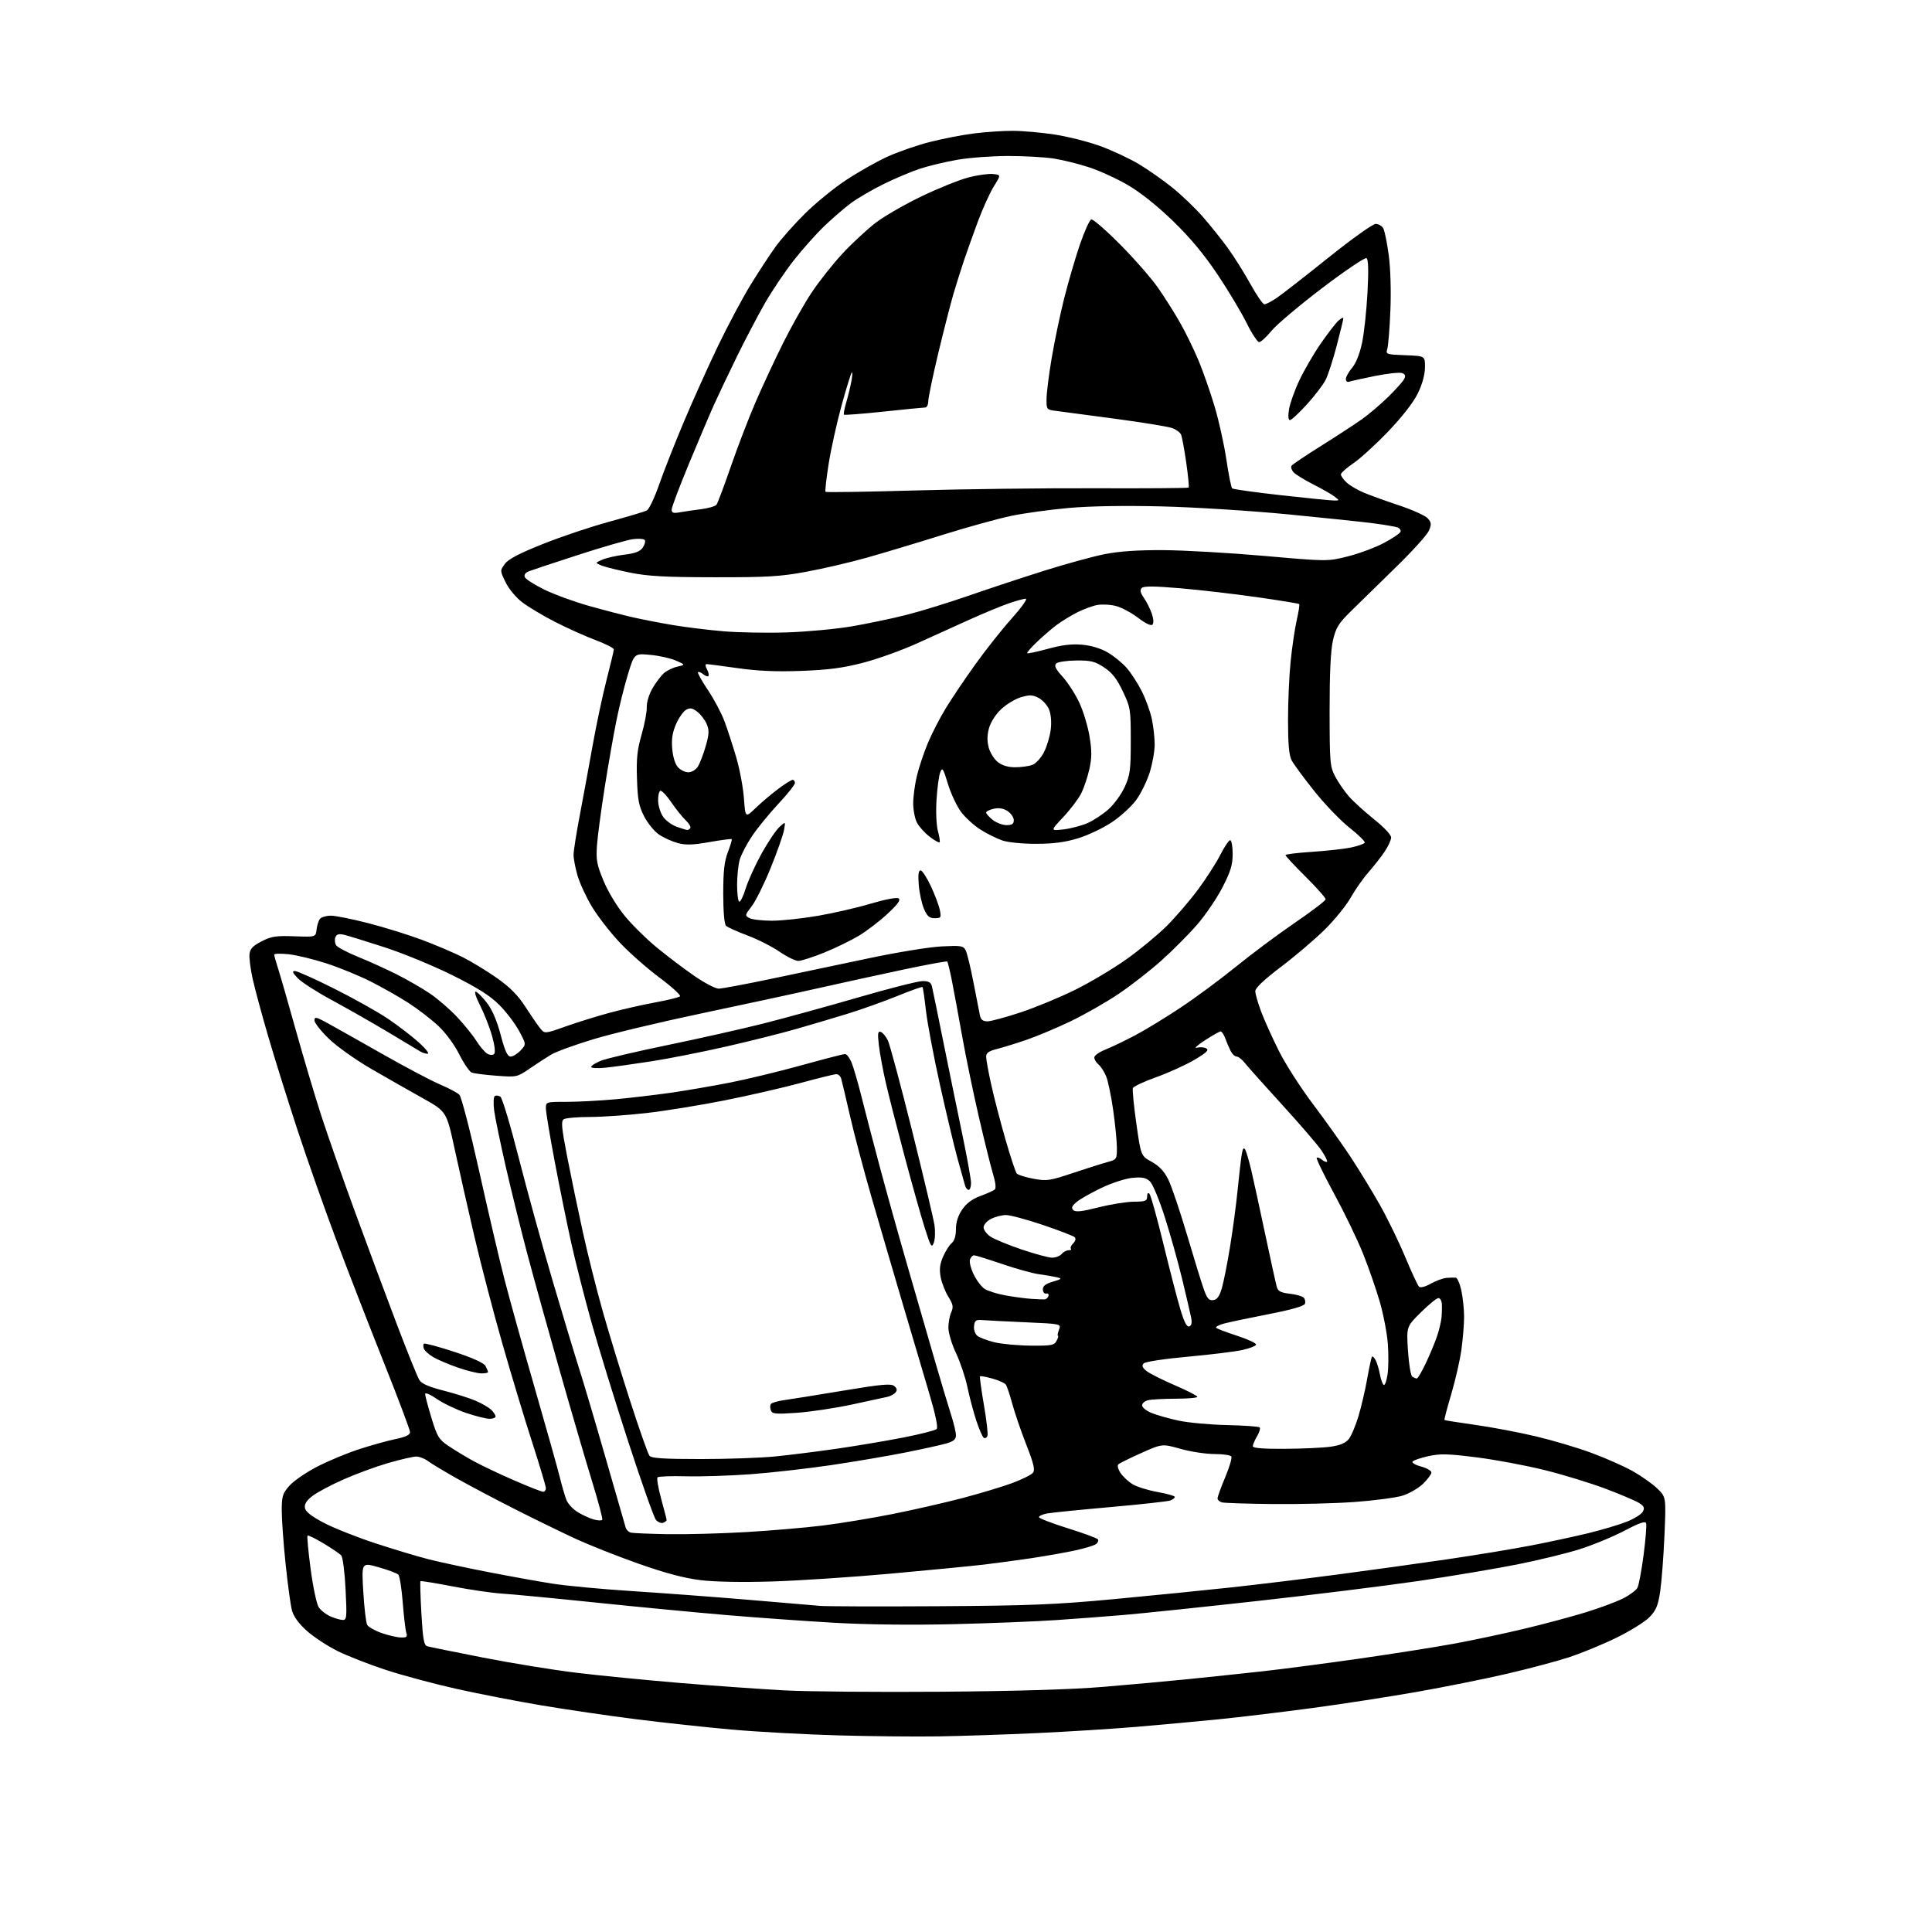 <?xml version="1.0" encoding="UTF-8" standalone="no"?>
<svg 
  version="1.1" 
  xmlns="http://www.w3.org/2000/svg" 
  xmlns:xlink="http://www.w3.org/1999/xlink" 
  xmlns:svg="http://www.w3.org/2000/svg"
  xmlns:rdf="http://www.w3.org/1999/02/22-rdf-syntax-ns#"
  xmlns:cc="http://creativecommons.org/ns#"
  xmlns:dc="http://purl.org/dc/elements/1.1/"
  viewBox="0 0 768 768"
  width="768"
  height="768"
>
<style>svg {background-color: white; }</style>"
<path stroke="none" fill="black" fill-rule="evenodd" d="M373.00,690.24C363.93,690.38 345.93,690.20 333.00,689.84C320.07,689.47 301.21,688.45 291.08,687.55C280.96,686.66 263.86,684.81 253.08,683.45C242.31,682.09 225.40,679.62 215.50,677.96C205.60,676.30 190.30,673.33 181.50,671.36C172.70,669.40 160.11,666.02 153.53,663.87C146.94,661.72 138.26,658.32 134.22,656.33C130.19,654.34 124.67,650.71 121.96,648.28C118.74,645.38 116.70,642.58 116.06,640.17C115.52,638.15 114.38,629.88 113.54,621.78C112.69,613.68 112.00,604.13 112.00,600.56C112.00,594.77 112.32,593.70 115.01,590.64C116.67,588.75 121.57,585.37 125.90,583.11C130.24,580.86 137.77,577.71 142.64,576.12C147.51,574.53 154.09,572.70 157.25,572.05C161.29,571.21 163.00,570.39 163.00,569.29C163.00,568.43 158.31,555.98 152.58,541.61C146.85,527.25 138.36,505.38 133.71,493.00C129.06,480.62 122.08,460.82 118.20,449.00C114.32,437.18 109.11,420.52 106.62,412.00C104.13,403.48 101.37,393.26 100.48,389.29C99.59,385.33 99.00,380.83 99.18,379.29C99.43,377.13 100.52,375.98 104.00,374.19C107.86,372.20 109.70,371.92 117.00,372.19C125.50,372.50 125.50,372.50 125.84,369.50C126.02,367.85 126.64,365.94 127.21,365.25C127.78,364.56 129.73,364.00 131.55,364.00C133.38,364.00 140.07,365.34 146.42,366.98C152.78,368.62 162.37,371.60 167.74,373.61C173.11,375.61 180.43,378.73 184.00,380.53C187.57,382.34 193.71,386.08 197.63,388.85C202.75,392.47 205.90,395.65 208.83,400.19C211.07,403.66 213.71,407.51 214.70,408.74C216.50,410.99 216.50,410.99 224.93,408.00C229.57,406.36 237.44,403.91 242.43,402.57C247.42,401.22 255.55,399.38 260.50,398.47C265.45,397.57 269.86,396.48 270.31,396.06C270.75,395.63 267.05,392.26 262.07,388.55C257.10,384.85 249.94,378.52 246.17,374.47C242.39,370.43 237.47,364.06 235.23,360.31C232.99,356.56 230.45,351.06 229.58,348.07C228.71,345.08 228.00,341.37 228.00,339.83C228.00,338.28 229.10,331.27 230.44,324.26C231.78,317.24 234.08,304.75 235.55,296.50C237.02,288.25 239.52,276.46 241.11,270.30C242.70,264.15 244.00,258.67 244.00,258.14C244.00,257.61 240.74,255.95 236.75,254.45C232.76,252.96 225.58,249.73 220.78,247.28C215.99,244.84 210.08,241.31 207.64,239.45C205.09,237.51 202.26,234.11 200.98,231.45C198.75,226.84 198.74,226.82 200.69,224.16C202.08,222.26 206.41,220.00 215.79,216.25C223.02,213.36 234.91,209.37 242.22,207.38C249.52,205.39 256.22,203.39 257.11,202.92C258.00,202.46 260.18,197.90 261.96,192.79C263.73,187.68 268.11,176.56 271.67,168.09C275.23,159.61 281.41,145.89 285.39,137.59C289.38,129.29 295.28,118.22 298.51,113.00C301.73,107.78 306.16,101.03 308.35,98.00C310.54,94.97 315.75,89.11 319.92,84.97C324.09,80.83 331.38,74.87 336.12,71.72C340.86,68.57 348.23,64.38 352.50,62.41C356.77,60.43 364.48,57.75 369.64,56.44C374.80,55.13 382.72,53.60 387.23,53.03C391.75,52.46 398.61,52.00 402.47,52.01C406.34,52.01 413.80,52.66 419.05,53.45C424.30,54.24 432.47,56.29 437.22,58.01C441.97,59.73 448.92,62.97 452.67,65.21C456.43,67.45 462.50,71.72 466.17,74.69C469.84,77.66 475.28,82.89 478.25,86.30C481.23,89.71 485.70,95.31 488.18,98.74C490.66,102.17 494.67,108.57 497.09,112.96C499.52,117.35 502.00,120.95 502.61,120.97C503.22,120.99 505.42,119.85 507.50,118.44C509.57,117.03 518.82,109.83 528.04,102.44C537.37,94.96 545.72,89.00 546.87,89.00C548.00,89.00 549.37,89.82 549.90,90.82C550.44,91.82 551.41,96.64 552.06,101.54C552.76,106.80 553.02,115.77 552.70,123.47C552.40,130.64 551.85,137.49 551.47,138.71C550.81,140.84 551.06,140.92 558.64,141.21C566.50,141.50 566.50,141.50 566.45,146.09C566.41,149.00 565.37,152.77 563.58,156.42C561.85,159.97 557.38,165.71 551.89,171.45C547.00,176.57 540.76,182.27 538.03,184.12C535.29,185.98 533.04,187.98 533.03,188.58C533.01,189.17 534.01,190.60 535.25,191.76C536.49,192.92 539.52,194.73 542.00,195.78C544.48,196.83 550.84,199.13 556.13,200.89C561.43,202.65 566.56,204.96 567.52,206.02C569.01,207.67 569.09,208.38 568.03,210.93C567.35,212.56 561.34,219.21 554.66,225.70C547.99,232.19 539.98,240.02 536.86,243.11C532.01,247.91 531.01,249.57 529.86,254.61C528.96,258.58 528.53,267.66 528.54,282.50C528.56,303.29 528.68,304.73 530.79,308.72C532.01,311.04 534.46,314.59 536.23,316.61C538.00,318.62 542.49,322.70 546.22,325.68C550.12,328.79 553.00,331.86 553.00,332.90C553.00,333.90 551.81,336.47 550.36,338.61C548.91,340.75 546.01,344.45 543.91,346.84C541.81,349.23 538.66,353.73 536.91,356.84C535.16,359.95 530.53,365.66 526.61,369.53C522.70,373.39 514.88,380.04 509.25,384.31C502.44,389.47 499.00,392.72 499.00,394.01C499.00,395.08 500.06,398.78 501.36,402.23C502.66,405.68 505.85,412.74 508.45,417.91C511.05,423.09 517.16,432.59 522.03,439.04C526.89,445.48 533.62,454.93 536.98,460.04C540.33,465.16 545.52,473.65 548.50,478.92C551.48,484.19 555.99,493.45 558.52,499.50C561.05,505.55 563.54,510.92 564.05,511.44C564.63,512.02 566.40,511.59 568.74,510.28C570.81,509.13 573.62,508.09 575.00,507.98C576.38,507.87 578.03,507.83 578.67,507.89C579.31,507.95 580.32,510.27 580.92,513.05C581.51,515.83 582.00,520.52 582.00,523.48C582.00,526.43 581.52,532.30 580.93,536.52C580.35,540.74 578.53,548.70 576.89,554.21C575.25,559.73 574.04,564.35 574.20,564.48C574.37,564.62 579.90,565.49 586.50,566.42C593.10,567.35 603.98,569.41 610.68,571.01C617.38,572.61 627.28,575.55 632.68,577.56C638.08,579.56 645.29,582.74 648.70,584.62C652.11,586.50 656.57,589.62 658.61,591.54C662.31,595.03 662.31,595.03 661.65,610.27C661.29,618.64 660.53,628.64 659.97,632.48C659.12,638.23 658.37,640.06 655.72,642.82C653.95,644.66 648.00,648.37 642.50,651.05C637.00,653.74 628.45,657.25 623.50,658.85C618.55,660.46 607.52,663.39 599.00,665.36C590.48,667.34 574.50,670.55 563.50,672.50C552.50,674.45 533.60,677.37 521.50,678.99C509.40,680.61 492.75,682.61 484.50,683.44C476.25,684.27 461.62,685.61 452.00,686.43C442.38,687.24 424.38,688.37 412.00,688.94C399.62,689.52 382.07,690.10 373.00,690.24zM374.00,672.49C403.79,672.26 426.06,671.60 438.50,670.56C448.95,669.69 464.25,668.30 472.50,667.47C480.75,666.63 493.80,665.26 501.50,664.41C509.20,663.57 526.52,661.30 540.00,659.38C553.48,657.45 570.58,654.76 578.00,653.39C585.42,652.03 598.02,649.35 606.00,647.44C613.98,645.53 624.99,642.58 630.48,640.88C635.98,639.18 642.60,636.72 645.20,635.40C647.80,634.08 650.37,632.18 650.91,631.17C651.45,630.16 652.55,624.26 653.36,618.04C654.18,611.83 654.62,606.17 654.35,605.47C654.00,604.56 651.50,605.44 645.68,608.51C641.18,610.88 633.23,614.17 628.00,615.82C622.77,617.48 611.52,620.22 603.00,621.91C594.48,623.60 576.92,626.55 564.00,628.45C551.08,630.35 522.27,633.93 500.00,636.40C477.73,638.87 453.88,641.37 447.00,641.95C440.12,642.54 427.98,643.46 420.00,644.00C412.02,644.55 393.57,645.28 379.00,645.63C362.36,646.03 344.69,645.82 331.50,645.07C319.95,644.40 300.60,643.02 288.50,641.99C276.40,640.96 253.00,638.72 236.50,637.01C220.00,635.30 203.35,633.71 199.50,633.48C195.65,633.24 186.88,631.96 180.00,630.63C173.12,629.30 167.34,628.36 167.15,628.54C166.95,628.73 167.12,634.51 167.51,641.41C168.11,651.73 168.52,654.02 169.87,654.42C170.77,654.68 180.72,656.71 192.00,658.91C203.28,661.12 219.93,663.83 229.00,664.93C238.07,666.04 256.75,667.87 270.50,669.02C284.25,670.16 302.93,671.48 312.00,671.96C321.07,672.44 348.98,672.68 374.00,672.49zM159.32,650.92C161.69,650.99 162.04,650.69 161.50,649.01C161.15,647.91 160.52,642.49 160.09,636.96C159.66,631.43 158.87,626.47 158.34,625.94C157.80,625.40 154.29,624.08 150.54,623.01C143.71,621.06 143.71,621.06 144.41,632.71C144.79,639.12 145.49,645.05 145.96,645.90C146.44,646.74 149.00,648.20 151.66,649.14C154.32,650.08 157.77,650.88 159.32,650.92zM136.24,643.96C137.84,644.00 137.93,642.97 137.37,631.75C137.03,624.92 136.25,618.96 135.63,618.28C135.01,617.62 131.84,615.47 128.60,613.52C125.36,611.56 122.49,610.17 122.24,610.43C121.99,610.68 122.55,616.65 123.48,623.69C124.41,630.74 125.85,637.55 126.66,638.83C127.48,640.11 129.58,641.78 131.33,642.54C133.07,643.30 135.28,643.94 136.24,643.96zM373.00,638.50C409.47,638.27 419.40,637.87 443.00,635.66C458.12,634.24 479.05,632.15 489.50,631.01C499.95,629.88 518.85,627.58 531.50,625.92C544.15,624.25 563.73,621.54 575.00,619.89C586.27,618.24 601.35,615.76 608.50,614.38C615.65,612.99 626.00,610.77 631.50,609.43C637.00,608.08 643.88,606.03 646.78,604.86C649.69,603.70 652.51,601.91 653.05,600.90C653.83,599.45 653.54,598.75 651.69,597.53C650.40,596.69 644.43,594.13 638.42,591.86C632.41,589.59 621.44,586.22 614.02,584.38C606.61,582.54 594.43,580.26 586.95,579.32C575.45,577.87 572.47,577.80 567.69,578.87C564.58,579.57 561.79,580.53 561.49,581.02C561.19,581.51 562.75,582.40 564.97,582.99C567.19,583.59 569.00,584.65 569.00,585.34C569.00,586.04 567.49,588.07 565.65,589.86C563.80,591.64 560.11,593.76 557.44,594.57C554.77,595.37 546.27,596.49 538.54,597.06C530.82,597.62 516.17,597.99 506.00,597.88C495.82,597.77 486.71,597.48 485.75,597.22C484.79,596.97 484.00,596.25 484.00,595.61C484.00,594.98 485.37,591.20 487.05,587.21C488.72,583.22 489.82,579.52 489.49,578.98C489.15,578.44 486.12,578.00 482.75,578.00C479.38,578.00 473.33,577.08 469.31,575.95C461.99,573.89 461.99,573.89 453.74,577.57C449.21,579.59 445.10,581.62 444.60,582.07C444.08,582.55 444.42,583.99 445.41,585.50C446.34,586.93 448.51,588.95 450.22,589.99C451.93,591.03 456.40,592.43 460.16,593.10C463.92,593.77 467.00,594.65 467.00,595.05C467.00,595.46 466.21,596.09 465.25,596.46C464.29,596.83 453.60,598.01 441.50,599.08C429.40,600.15 418.04,601.29 416.25,601.62C414.46,601.95 413.00,602.61 413.00,603.08C413.00,603.55 418.16,605.54 424.47,607.51C430.78,609.48 436.17,611.47 436.46,611.93C436.74,612.40 436.42,613.22 435.74,613.77C435.06,614.32 431.35,615.46 427.50,616.30C423.65,617.14 415.77,618.53 410.00,619.40C404.23,620.26 395.68,621.41 391.00,621.96C386.32,622.51 369.90,624.11 354.50,625.51C339.10,626.91 317.73,628.33 307.00,628.66C294.66,629.03 284.11,628.83 278.28,628.11C271.90,627.32 264.34,625.30 253.78,621.57C245.37,618.61 234.00,614.10 228.50,611.55C223.00,609.00 212.20,603.72 204.50,599.82C196.80,595.92 186.45,590.44 181.50,587.66C176.55,584.87 171.43,581.78 170.12,580.80C168.80,579.81 166.72,579.00 165.48,579.00C164.24,579.00 159.24,580.15 154.36,581.56C149.49,582.97 141.47,585.91 136.55,588.10C131.63,590.28 126.09,593.22 124.25,594.63C121.93,596.39 120.98,597.86 121.19,599.34C121.41,600.86 123.58,602.61 128.50,605.23C132.35,607.28 141.57,610.96 149.00,613.41C156.43,615.85 166.10,618.76 170.50,619.87C174.90,620.98 185.47,623.25 194.00,624.91C202.53,626.57 214.00,628.64 219.50,629.51C225.00,630.38 239.44,631.73 251.58,632.51C263.72,633.29 284.42,634.84 297.58,635.95C310.74,637.06 323.52,638.15 326.00,638.36C328.48,638.58 349.62,638.64 373.00,638.50zM265.50,609.86C272.65,609.98 286.60,609.61 296.50,609.03C306.40,608.45 320.12,607.28 327.00,606.43C333.88,605.58 346.25,603.54 354.50,601.91C362.75,600.28 375.35,597.40 382.50,595.53C389.65,593.65 398.65,590.94 402.50,589.50C406.35,588.06 410.01,586.23 410.63,585.42C411.51,584.28 410.91,581.77 407.95,574.22C405.85,568.88 403.35,561.58 402.39,558.00C401.43,554.42 400.27,550.99 399.81,550.37C399.34,549.76 396.93,548.68 394.45,547.99C391.97,547.29 389.78,546.90 389.58,547.11C389.38,547.33 390.07,552.45 391.12,558.49C392.17,564.53 392.80,570.07 392.52,570.80C392.24,571.53 391.60,571.87 391.08,571.55C390.57,571.24 389.23,568.17 388.10,564.74C386.97,561.31 385.38,555.33 384.58,551.46C383.78,547.59 381.74,541.52 380.06,537.96C378.36,534.38 377.00,529.85 377.00,527.80C377.00,525.76 377.51,522.98 378.13,521.62C379.07,519.55 378.88,518.54 376.97,515.45C375.71,513.42 374.34,509.90 373.92,507.63C373.35,504.55 373.60,502.48 374.91,499.50C375.88,497.30 377.42,494.88 378.34,494.13C379.40,493.25 380.00,491.26 380.00,488.61C380.00,485.85 380.83,483.25 382.47,480.83C384.17,478.33 386.44,476.64 389.72,475.43C392.35,474.46 394.92,473.30 395.44,472.85C396.01,472.34 395.75,469.99 394.76,466.76C393.88,463.87 391.34,453.62 389.11,444.00C386.89,434.38 383.91,419.98 382.49,412.00C381.07,404.02 379.24,394.16 378.44,390.07C377.63,385.98 376.78,382.45 376.56,382.22C376.33,382.00 368.58,383.42 359.32,385.38C350.07,387.34 334.62,390.72 325.00,392.88C315.38,395.05 294.43,399.56 278.47,402.92C262.50,406.28 243.37,410.85 235.97,413.08C228.56,415.32 220.93,418.10 219.00,419.27C217.07,420.44 213.25,422.93 210.50,424.81C205.55,428.19 205.42,428.22 197.33,427.62C192.84,427.28 188.43,426.72 187.53,426.37C186.63,426.03 184.39,422.76 182.56,419.11C180.58,415.20 177.15,410.54 174.18,407.76C171.40,405.17 166.07,401.07 162.32,398.65C158.57,396.23 151.78,392.39 147.23,390.10C142.68,387.82 134.80,384.60 129.73,382.95C124.65,381.30 117.91,379.67 114.75,379.33C111.59,378.99 109.00,379.06 109.00,379.47C109.00,379.89 109.68,382.32 110.50,384.87C111.33,387.41 114.52,398.50 117.59,409.50C120.67,420.50 125.22,435.80 127.72,443.50C130.22,451.20 136.21,468.30 141.03,481.50C145.86,494.70 153.31,514.73 157.59,526.00C161.87,537.27 165.97,547.44 166.70,548.59C167.62,550.05 170.50,551.31 176.26,552.77C180.79,553.92 186.55,555.74 189.06,556.81C191.57,557.89 194.38,559.53 195.31,560.46C196.24,561.38 197.00,562.56 197.00,563.07C197.00,563.58 195.92,564.00 194.60,564.00C193.27,564.00 189.06,562.94 185.24,561.65C181.42,560.36 176.20,557.86 173.65,556.10C170.98,554.27 169.00,553.43 169.00,554.15C169.00,554.84 170.13,559.12 171.52,563.67C173.80,571.14 174.45,572.21 178.27,574.78C180.60,576.35 184.97,579.01 188.00,580.68C191.03,582.36 198.29,585.82 204.14,588.37C209.99,590.92 215.28,593.00 215.89,593.00C216.50,593.00 217.00,592.37 217.00,591.59C217.00,590.82 214.55,582.61 211.55,573.34C208.55,564.08 203.20,546.38 199.67,534.00C196.13,521.62 191.14,502.50 188.57,491.50C186.01,480.50 182.47,464.82 180.71,456.67C177.50,441.83 177.50,441.83 168.00,436.53C162.78,433.61 153.55,428.36 147.51,424.86C141.46,421.36 133.93,416.00 130.76,412.95C127.59,409.90 125.00,406.60 125.00,405.63C125.00,404.07 125.64,404.20 130.25,406.73C133.14,408.32 142.93,413.83 152.00,418.98C161.07,424.14 171.35,429.57 174.84,431.05C178.32,432.53 181.82,434.39 182.61,435.19C183.41,435.98 186.95,449.65 190.48,465.56C194.02,481.48 198.53,500.80 200.52,508.50C202.50,516.20 207.89,535.55 212.49,551.50C217.09,567.45 221.58,583.42 222.47,587.00C223.35,590.58 224.56,594.73 225.16,596.24C225.75,597.75 227.74,599.91 229.58,601.05C231.42,602.19 234.29,603.51 235.95,603.99C237.61,604.46 239.17,604.53 239.41,604.14C239.65,603.75 237.84,596.92 235.39,588.97C232.94,581.01 227.15,561.23 222.54,545.00C217.92,528.77 212.12,507.85 209.63,498.50C207.15,489.15 203.31,473.62 201.10,464.00C198.90,454.38 196.79,444.20 196.43,441.38C196.07,438.56 196.19,436.00 196.69,435.69C197.19,435.38 198.19,435.50 198.91,435.94C199.63,436.39 202.90,447.27 206.17,460.13C209.45,472.98 215.51,494.98 219.64,509.00C223.77,523.02 228.46,538.55 230.05,543.50C231.65,548.45 236.39,564.42 240.58,579.00C244.78,593.58 248.43,606.26 248.71,607.20C248.98,608.13 249.95,609.06 250.85,609.26C251.76,609.46 258.35,609.73 265.50,609.86zM263.59,605.33C262.82,605.62 261.54,605.11 260.75,604.18C259.96,603.26 254.99,589.23 249.71,573.00C244.42,556.77 237.84,535.40 235.07,525.50C232.31,515.60 228.70,501.43 227.06,494.00C225.41,486.57 222.47,472.11 220.53,461.86C218.59,451.62 217.00,442.05 217.00,440.61C217.00,438.01 217.02,438.00 225.25,438.00C229.79,438.00 238.45,437.54 244.50,436.99C250.55,436.43 260.45,435.27 266.50,434.41C272.55,433.54 283.12,431.73 290.00,430.38C296.88,429.03 309.75,425.92 318.61,423.47C327.47,421.01 335.25,419.00 335.91,419.00C336.57,419.00 337.72,420.49 338.49,422.31C339.25,424.13 341.05,430.32 342.49,436.06C343.93,441.80 347.14,454.15 349.64,463.50C352.13,472.85 357.09,490.62 360.67,503.00C364.24,515.38 369.19,532.48 371.66,541.00C374.14,549.52 377.02,559.17 378.08,562.44C379.14,565.71 380.00,569.35 380.00,570.54C380.00,572.16 379.08,572.95 376.25,573.78C374.19,574.38 366.88,575.99 360.00,577.37C353.12,578.74 339.85,581.00 330.50,582.39C321.15,583.77 306.75,585.41 298.50,586.02C290.25,586.63 278.69,587.00 272.80,586.85C266.92,586.69 261.79,586.88 261.39,587.27C261.00,587.66 261.65,591.53 262.84,595.86C264.03,600.20 265.00,603.98 265.00,604.26C265.00,604.55 264.37,605.03 263.59,605.33zM278.52,580.00C289.12,580.00 302.45,579.53 308.14,578.96C313.84,578.39 324.80,577.02 332.50,575.91C340.20,574.80 352.09,572.80 358.93,571.47C365.76,570.13 371.80,568.60 372.33,568.07C372.97,567.43 371.89,562.29 369.21,553.29C366.96,545.71 362.19,529.60 358.61,517.50C355.04,505.40 349.57,486.73 346.47,476.00C343.37,465.27 339.50,450.65 337.87,443.50C336.23,436.35 334.67,429.71 334.38,428.75C334.10,427.79 333.24,427.00 332.48,427.00C331.71,427.00 325.33,428.56 318.29,430.48C311.26,432.39 297.62,435.52 288.00,437.43C278.38,439.34 264.43,441.60 257.00,442.45C249.57,443.30 239.45,444.01 234.50,444.01C229.55,444.02 224.88,444.42 224.12,444.90C222.98,445.63 223.19,448.07 225.43,459.64C226.91,467.26 229.70,480.70 231.63,489.50C233.56,498.30 237.11,512.48 239.52,521.00C241.93,529.52 246.88,545.71 250.51,556.97C254.15,568.24 257.60,578.02 258.19,578.72C258.98,579.68 264.11,580.00 278.52,580.00zM510.75,575.93C517.76,575.89 525.94,575.51 528.91,575.09C532.70,574.55 534.87,573.64 536.15,572.07C537.15,570.83 538.90,566.69 540.04,562.87C541.18,559.05 542.75,552.28 543.53,547.82C544.32,543.36 545.16,539.51 545.40,539.27C545.64,539.03 546.28,539.66 546.83,540.68C547.38,541.70 548.14,544.22 548.52,546.28C548.91,548.34 549.60,550.25 550.05,550.53C550.50,550.81 551.19,548.94 551.57,546.37C551.96,543.80 552.01,538.28 551.68,534.10C551.36,529.92 549.92,522.45 548.49,517.50C547.06,512.55 544.09,504.00 541.90,498.50C539.71,493.00 534.53,482.26 530.40,474.64C526.26,467.02 523.12,460.55 523.42,460.25C523.71,459.96 524.65,460.29 525.50,461.00C526.35,461.71 527.27,462.07 527.53,461.80C527.80,461.54 526.77,459.49 525.26,457.26C523.74,455.03 516.77,446.93 509.77,439.27C502.77,431.60 496.10,424.13 494.95,422.67C493.80,421.20 492.29,420.00 491.60,420.00C490.90,420.00 489.82,418.99 489.19,417.75C488.56,416.51 487.59,414.26 487.05,412.75C486.50,411.24 485.68,410.00 485.23,410.00C484.78,410.00 481.95,411.60 478.95,413.56C475.95,415.51 474.50,416.83 475.73,416.49C476.96,416.16 478.65,416.27 479.50,416.74C480.70,417.41 479.65,418.43 474.80,421.30C471.37,423.33 464.56,426.42 459.68,428.17C454.80,429.91 450.60,431.88 450.34,432.54C450.09,433.21 450.71,439.54 451.71,446.61C453.54,459.48 453.54,459.48 457.80,461.83C460.79,463.48 462.76,465.57 464.39,468.84C465.68,471.40 469.05,481.38 471.90,491.00C474.74,500.62 477.77,510.44 478.64,512.81C479.89,516.24 480.64,517.05 482.31,516.81C483.85,516.58 484.77,515.29 485.72,512.00C486.44,509.52 487.91,502.10 488.98,495.50C490.06,488.90 491.41,478.77 491.98,473.00C492.55,467.23 493.28,460.94 493.59,459.03C494.02,456.47 494.39,455.95 495.01,457.06C495.48,457.89 496.59,461.70 497.48,465.53C498.37,469.36 500.87,480.82 503.02,491.00C505.18,501.18 507.22,510.46 507.56,511.63C508.03,513.28 509.18,513.87 512.67,514.27C515.15,514.55 517.64,515.24 518.22,515.82C518.79,516.39 519.02,517.50 518.72,518.28C518.37,519.20 513.36,520.63 504.34,522.39C496.73,523.87 488.77,525.55 486.65,526.11C484.53,526.67 483.10,527.44 483.46,527.82C483.82,528.19 487.58,529.63 491.81,531.00C496.04,532.38 499.41,533.95 499.31,534.50C499.21,535.05 496.73,536.02 493.81,536.66C490.89,537.30 481.14,538.49 472.15,539.31C462.92,540.15 455.30,541.30 454.65,541.97C453.78,542.86 454.04,543.58 455.72,544.96C456.94,545.95 461.99,548.51 466.95,550.64C471.90,552.76 475.96,554.84 475.98,555.25C475.99,555.66 472.06,556.01 467.25,556.01C462.44,556.02 457.49,556.30 456.25,556.63C455.01,556.96 454.00,557.88 454.00,558.67C454.00,559.46 455.66,560.80 457.69,561.65C459.72,562.49 464.56,563.87 468.44,564.71C472.32,565.54 481.03,566.35 487.79,566.49C494.56,566.64 500.38,567.05 500.74,567.41C501.10,567.77 500.63,569.35 499.70,570.94C498.76,572.52 498.00,574.30 498.00,574.90C498.00,575.65 502.13,575.98 510.75,575.93zM316.77,561.61C308.38,562.20 306.97,562.07 306.44,560.69C306.10,559.81 306.08,558.68 306.40,558.16C306.72,557.65 309.12,556.93 311.74,556.57C314.36,556.21 324.92,554.51 335.21,552.80C350.62,550.24 354.20,549.92 355.48,550.98C356.58,551.90 356.73,552.62 355.98,553.52C355.41,554.21 353.94,555.01 352.72,555.28C351.50,555.56 345.10,556.94 338.49,558.36C331.89,559.77 322.11,561.23 316.77,561.61zM563.20,547.98C563.58,547.99 565.23,545.19 566.85,541.75C568.48,538.31 570.48,533.48 571.31,531.00C572.13,528.52 572.92,525.15 573.05,523.50C573.19,521.85 573.23,519.49 573.15,518.25C573.07,517.01 572.45,516.00 571.78,516.00C571.11,516.00 567.97,518.56 564.82,521.68C559.08,527.36 559.08,527.36 559.69,536.93C560.03,542.19 560.80,546.83 561.40,547.23C562.01,547.64 562.81,547.98 563.20,547.98zM191.25,545.94C189.74,545.91 185.54,544.86 181.93,543.61C178.32,542.35 173.95,540.49 172.21,539.47C170.48,538.44 168.81,536.96 168.51,536.16C168.20,535.36 168.21,534.46 168.51,534.15C168.82,533.84 174.23,535.29 180.54,537.36C187.98,539.81 192.35,541.79 193.00,543.00C193.55,544.03 194.00,545.12 194.00,545.43C194.00,545.75 192.76,545.97 191.25,545.94zM409.71,534.91C417.95,534.99 419.04,534.79 420.00,533.00C420.59,531.90 420.84,531.00 420.56,531.00C420.28,531.00 420.46,529.93 420.95,528.62C421.86,526.25 421.86,526.25 407.68,525.63C399.88,525.29 392.15,524.89 390.50,524.75C387.94,524.54 387.46,524.88 387.20,527.09C387.03,528.54 387.59,530.24 388.48,530.99C389.36,531.71 392.42,532.87 395.28,533.57C398.15,534.26 404.65,534.87 409.71,534.91zM472.76,527.26C473.69,526.91 473.91,525.79 473.47,523.62C473.12,521.91 471.51,515.01 469.89,508.29C468.27,501.58 465.17,490.52 462.99,483.71C460.75,476.70 458.17,470.56 457.05,469.54C455.51,468.15 453.94,467.85 450.12,468.21C447.41,468.47 441.88,470.27 437.84,472.20C433.80,474.13 429.38,476.64 428.00,477.78C426.12,479.35 425.78,480.15 426.64,481.02C427.51,481.90 429.92,481.65 436.64,479.96C441.51,478.73 447.86,477.71 450.75,477.69C455.35,477.66 456.00,477.41 456.00,475.63C456.00,474.36 456.35,473.96 456.93,474.55C457.44,475.07 459.94,484.05 462.48,494.50C465.02,504.95 468.07,516.71 469.26,520.64C470.77,525.67 471.81,527.63 472.76,527.26zM415.44,516.50C415.95,516.43 416.56,515.83 416.78,515.16C417.00,514.49 416.60,514.06 415.89,514.22C415.18,514.37 414.57,513.64 414.55,512.59C414.51,511.21 415.61,510.35 418.50,509.49C422.19,508.39 422.31,508.25 420.00,507.71C418.62,507.39 415.48,506.85 413.00,506.52C410.52,506.19 403.93,504.36 398.34,502.46C392.76,500.56 387.74,499.00 387.20,499.00C386.66,499.00 385.93,499.74 385.59,500.64C385.24,501.54 385.89,504.20 387.03,506.56C388.17,508.91 390.13,511.51 391.39,512.34C392.65,513.16 396.34,514.33 399.59,514.92C402.84,515.52 407.52,516.15 410.00,516.32C412.48,516.49 414.92,516.57 415.44,516.50zM418.13,499.94C419.57,499.97 421.32,499.32 422.00,498.50C422.68,497.68 423.94,497.00 424.79,497.00C425.64,497.00 426.05,496.72 425.71,496.38C425.37,496.04 425.78,495.08 426.61,494.25C427.53,493.33 427.77,492.37 427.22,491.82C426.71,491.31 421.04,489.12 414.60,486.95C408.17,484.78 401.55,483.00 399.90,483.00C398.25,483.00 395.57,483.69 393.95,484.53C392.29,485.39 391.00,486.86 391.00,487.91C391.00,488.93 392.24,490.59 393.75,491.59C395.26,492.60 400.77,494.87 406.00,496.65C411.23,498.42 416.68,499.90 418.13,499.94zM371.20,494.00C370.35,496.24 369.98,495.63 367.58,488.05C366.11,483.41 362.50,470.58 359.56,459.55C356.62,448.52 353.28,435.45 352.14,430.50C351.00,425.55 349.76,418.85 349.38,415.62C348.82,410.80 348.95,409.81 350.10,410.19C350.87,410.44 352.14,411.96 352.93,413.57C353.71,415.18 358.05,431.35 362.58,449.50C367.10,467.65 371.10,484.52 371.47,487.00C371.84,489.48 371.71,492.62 371.20,494.00zM385.07,473.00C384.55,473.00 383.90,472.21 383.62,471.25C383.33,470.29 381.98,465.45 380.62,460.50C379.26,455.55 376.10,442.27 373.60,431.00C371.10,419.73 368.61,406.50 368.06,401.61C367.51,396.72 366.90,392.56 366.70,392.36C366.50,392.16 361.96,393.78 356.63,395.95C351.29,398.12 342.55,401.24 337.21,402.89C331.87,404.54 322.66,407.27 316.74,408.97C310.82,410.68 298.22,413.84 288.74,416.00C279.26,418.16 265.88,420.81 259.00,421.88C252.12,422.95 243.91,424.09 240.75,424.42C237.57,424.75 235.00,424.62 235.00,424.12C235.00,423.62 236.77,422.51 238.94,421.64C241.11,420.77 252.92,418.00 265.19,415.47C277.46,412.94 294.48,409.12 303.00,406.98C311.52,404.83 328.62,400.13 340.99,396.54C353.36,392.94 364.94,390.00 366.72,390.00C369.26,390.00 370.08,390.49 370.49,392.25C370.79,393.49 372.80,403.27 374.96,414.00C377.12,424.73 380.49,441.15 382.44,450.50C384.40,459.85 386.00,468.74 386.00,470.25C386.00,471.76 385.58,473.00 385.07,473.00zM426.50,466.29C432.00,464.45 438.19,462.50 440.25,461.94C443.91,460.95 444.00,460.81 443.98,456.21C443.97,453.62 443.31,446.91 442.51,441.29C441.71,435.67 440.44,429.60 439.69,427.79C438.93,425.98 437.57,423.88 436.65,423.13C435.74,422.37 435.00,421.13 435.00,420.37C435.00,419.61 436.91,418.23 439.25,417.30C441.59,416.37 446.88,413.84 451.00,411.68C455.12,409.52 463.45,404.45 469.50,400.41C475.55,396.38 485.45,389.05 491.50,384.12C497.55,379.20 507.99,371.42 514.71,366.83C521.43,362.25 526.94,358.04 526.96,357.48C526.98,356.91 523.40,352.87 519.00,348.50C514.60,344.13 511.00,340.27 511.00,339.92C511.00,339.58 515.79,338.99 521.64,338.61C527.49,338.23 534.46,337.45 537.13,336.88C539.80,336.31 542.21,335.47 542.49,335.01C542.77,334.56 540.08,331.89 536.52,329.09C532.95,326.28 526.61,319.69 522.43,314.44C518.25,309.19 514.19,303.68 513.42,302.20C512.42,300.28 512.01,295.70 512.01,286.36C512.00,279.13 512.47,268.55 513.05,262.86C513.63,257.16 514.72,249.80 515.47,246.51C516.23,243.21 516.67,240.34 516.45,240.12C516.24,239.91 508.74,238.68 499.78,237.40C490.83,236.12 477.08,234.52 469.24,233.85C458.80,232.96 454.67,232.93 453.86,233.74C453.05,234.55 453.28,235.60 454.72,237.67C455.81,239.23 457.22,242.05 457.86,243.94C458.58,246.04 458.67,247.73 458.10,248.30C457.53,248.87 455.34,247.83 452.44,245.61C449.84,243.63 445.90,241.51 443.70,240.92C441.49,240.32 438.09,240.14 436.15,240.50C434.20,240.87 430.56,242.22 428.06,243.50C425.55,244.79 421.93,247.02 420.00,248.46C418.07,249.90 414.57,252.92 412.21,255.17C409.85,257.42 408.10,259.44 408.33,259.66C408.55,259.88 412.27,259.10 416.58,257.91C422.23,256.37 426.05,255.91 430.21,256.29C433.85,256.62 437.62,257.76 440.36,259.37C442.76,260.77 446.14,263.54 447.87,265.51C449.60,267.47 452.31,271.65 453.88,274.79C455.46,277.93 457.26,282.88 457.87,285.80C458.49,288.71 459.00,293.28 459.00,295.94C459.00,298.61 458.10,303.65 457.00,307.14C455.89,310.64 453.46,315.57 451.59,318.10C449.72,320.63 445.39,324.58 441.97,326.86C438.54,329.15 432.54,332.01 428.62,333.21C423.46,334.80 418.88,335.41 412.00,335.43C406.62,335.45 400.76,334.88 398.50,334.12C396.30,333.38 392.37,331.43 389.77,329.79C387.17,328.16 383.66,324.94 381.97,322.66C380.29,320.37 377.96,315.38 376.80,311.56C374.89,305.28 374.60,304.85 373.74,307.06C373.22,308.40 372.56,313.32 372.28,318.00C371.98,322.82 372.23,328.21 372.85,330.44C373.45,332.61 373.75,334.59 373.50,334.83C373.25,335.08 371.47,334.07 369.53,332.59C367.59,331.11 365.32,328.59 364.50,327.00C363.67,325.40 363.01,321.94 363.01,319.30C363.02,316.66 363.67,311.80 364.46,308.50C365.24,305.20 367.19,299.35 368.79,295.50C370.39,291.65 373.62,285.35 375.98,281.50C378.33,277.65 383.64,269.77 387.78,264.00C391.92,258.23 398.43,250.01 402.26,245.75C406.08,241.49 408.56,238.00 407.76,238.00C406.97,238.00 403.88,238.84 400.91,239.88C397.93,240.91 391.00,243.78 385.50,246.26C380.00,248.73 370.55,253.01 364.50,255.77C358.45,258.52 348.77,261.99 343.00,263.48C334.96,265.55 329.22,266.30 318.50,266.69C308.57,267.06 301.22,266.74 293.22,265.60C287.01,264.72 281.48,264.00 280.93,264.00C280.30,264.00 280.34,264.77 281.05,266.09C281.66,267.23 281.91,268.42 281.61,268.73C281.30,269.03 280.35,268.71 279.50,268.00C278.65,267.29 277.73,266.94 277.46,267.20C277.19,267.47 278.96,270.66 281.39,274.28C283.82,277.90 286.78,283.47 287.97,286.65C289.16,289.83 291.26,296.28 292.64,300.97C294.03,305.66 295.41,313.02 295.72,317.31C296.29,325.13 296.29,325.13 300.40,321.18C302.65,319.01 306.67,315.61 309.33,313.62C311.98,311.63 314.57,310.00 315.08,310.00C315.58,310.00 316.00,310.56 315.99,311.25C315.99,311.94 313.04,315.65 309.44,319.50C305.84,323.35 301.13,329.12 298.97,332.32C296.82,335.53 294.59,339.80 294.03,341.82C293.47,343.85 293.01,348.29 293.01,351.69C293.00,355.10 293.37,358.11 293.83,358.40C294.29,358.68 295.46,356.34 296.42,353.20C297.39,350.07 300.25,343.79 302.76,339.26C305.28,334.73 308.46,330.01 309.82,328.76C312.29,326.50 312.29,326.50 311.65,330.00C311.30,331.93 308.92,338.68 306.36,345.00C303.80,351.32 300.42,358.17 298.84,360.21C296.08,363.78 296.05,363.95 297.92,364.96C298.99,365.53 303.00,366.00 306.83,366.00C310.67,366.00 318.91,365.12 325.15,364.05C331.39,362.98 340.86,360.79 346.19,359.20C351.88,357.50 356.42,356.65 357.19,357.13C358.14,357.72 356.96,359.37 352.83,363.22C349.71,366.12 344.61,370.04 341.50,371.92C338.39,373.80 332.17,376.83 327.68,378.65C323.18,380.47 318.54,381.97 317.36,381.98C316.19,381.99 312.81,380.34 309.86,378.31C306.91,376.28 301.17,373.37 297.09,371.85C293.02,370.33 289.19,368.59 288.59,367.99C287.93,367.32 287.50,362.32 287.50,355.20C287.50,346.20 287.93,342.39 289.36,338.69C290.38,336.04 291.05,333.74 290.86,333.56C290.66,333.39 286.68,333.92 282.00,334.74C275.38,335.91 272.59,335.99 269.40,335.12C267.15,334.51 263.80,332.99 261.96,331.75C260.12,330.51 257.48,327.28 256.08,324.56C253.95,320.44 253.48,317.97 253.21,309.56C252.94,301.50 253.31,298.01 255.05,292.00C256.24,287.88 257.16,282.97 257.10,281.11C257.03,279.14 257.99,275.99 259.39,273.60C260.71,271.35 262.72,268.66 263.86,267.63C264.99,266.60 267.40,265.43 269.21,265.02C272.50,264.27 272.50,264.27 268.68,262.59C266.57,261.67 261.99,260.64 258.50,260.32C252.15,259.72 252.15,259.72 249.59,268.11C248.19,272.73 246.13,281.00 245.02,286.50C243.90,292.00 241.81,303.93 240.38,313.00C238.94,322.07 237.55,332.49 237.30,336.13C236.91,341.89 237.25,343.75 239.95,350.22C241.74,354.54 245.31,360.41 248.43,364.19C251.39,367.78 257.20,373.48 261.33,376.86C265.47,380.25 272.12,385.26 276.11,388.01C280.09,390.75 284.40,393.00 285.67,393.00C286.95,393.00 296.43,391.23 306.75,389.06C317.06,386.90 334.50,383.22 345.50,380.90C356.50,378.57 369.39,376.47 374.15,376.22C381.97,375.81 382.90,375.95 383.85,377.72C384.42,378.79 385.83,384.58 386.98,390.58C388.13,396.59 389.29,402.51 389.56,403.75C389.90,405.34 390.76,406.00 392.50,406.00C393.86,406.00 399.81,404.40 405.74,402.43C411.66,400.47 421.45,396.41 427.50,393.41C433.55,390.41 442.74,384.92 447.92,381.22C453.10,377.53 460.25,371.61 463.80,368.08C467.35,364.55 472.94,358.05 476.22,353.62C479.50,349.20 483.50,342.97 485.11,339.79C486.71,336.61 488.47,334.00 489.01,334.00C489.56,334.00 490.00,336.44 490.00,339.42C490.00,343.79 489.22,346.38 485.98,352.68C483.77,357.00 479.25,363.66 475.94,367.49C472.62,371.32 466.22,377.76 461.71,381.80C457.19,385.84 449.48,391.85 444.56,395.15C439.65,398.46 431.10,403.33 425.56,405.99C420.03,408.64 412.12,411.96 408.00,413.37C403.88,414.78 398.59,416.41 396.25,417.00C393.05,417.81 392.00,418.56 392.00,420.05C392.00,421.13 392.92,426.18 394.05,431.26C395.17,436.34 397.72,446.12 399.70,453.00C401.68,459.88 403.70,465.95 404.18,466.50C404.67,467.05 407.64,467.98 410.78,468.56C416.10,469.55 417.20,469.39 426.50,466.29zM196.42,418.97C196.98,418.41 196.68,415.67 195.64,411.95C194.71,408.59 192.58,403.13 190.91,399.81C189.09,396.22 188.40,393.96 189.18,394.22C189.91,394.46 191.91,396.50 193.64,398.76C195.67,401.42 197.57,405.87 199.04,411.43C200.74,417.88 201.72,420.00 202.98,420.00C203.90,420.00 205.68,418.91 206.93,417.58C209.21,415.15 209.21,415.15 206.35,409.83C204.78,406.90 201.25,402.25 198.50,399.50C194.82,395.81 189.95,392.72 180.00,387.75C172.57,384.04 160.43,379.02 153.00,376.60C145.57,374.19 138.25,371.92 136.73,371.58C134.67,371.11 133.79,371.38 133.32,372.61C132.97,373.52 133.10,374.93 133.61,375.74C134.11,376.54 138.12,378.66 142.51,380.44C146.91,382.22 153.88,385.39 158.00,387.48C162.12,389.56 167.97,392.95 171.00,395.01C174.03,397.07 178.79,401.18 181.60,404.16C184.40,407.13 187.88,411.43 189.32,413.71C190.76,416.00 192.74,418.32 193.72,418.87C194.79,419.47 195.87,419.51 196.42,418.97zM170.00,418.90C169.18,418.89 167.82,418.46 167.00,417.93C166.18,417.41 160.28,413.88 153.91,410.08C147.53,406.29 137.54,400.60 131.71,397.45C125.88,394.30 119.87,390.43 118.37,388.86C116.28,386.68 116.01,386.00 117.25,386.00C118.14,386.00 125.16,389.14 132.83,392.99C140.51,396.83 150.10,402.20 154.15,404.92C158.19,407.65 163.75,411.91 166.50,414.39C169.25,416.88 170.82,418.90 170.00,418.90zM371.57,365.00C369.44,365.00 368.57,364.25 367.28,361.25C366.40,359.19 365.47,354.91 365.22,351.75C364.90,347.76 365.12,346.00 365.93,346.00C366.58,346.00 368.42,348.81 370.03,352.25C371.64,355.69 373.24,359.96 373.60,361.75C374.20,364.77 374.06,365.00 371.57,365.00zM273.19,329.94C273.57,329.97 274.12,329.62 274.41,329.15C274.70,328.68 273.87,327.29 272.57,326.07C271.27,324.85 268.70,321.63 266.85,318.93C265.01,316.22 263.05,314.16 262.50,314.36C261.95,314.55 261.55,316.39 261.62,318.44C261.69,320.50 262.63,323.38 263.72,324.84C264.80,326.30 267.22,328.04 269.09,328.69C270.97,329.35 272.81,329.91 273.19,329.94zM422.75,329.70C425.64,329.37 429.97,328.22 432.37,327.16C434.78,326.10 438.55,323.60 440.75,321.60C442.96,319.61 445.83,315.62 447.13,312.74C449.23,308.09 449.50,306.03 449.50,294.50C449.50,281.98 449.38,281.25 446.34,274.82C443.94,269.77 442.13,267.45 438.91,265.32C435.24,262.90 433.69,262.51 427.82,262.56C424.06,262.59 420.47,263.13 419.84,263.76C418.97,264.63 419.62,265.94 422.46,269.08C424.53,271.38 427.51,276.01 429.07,279.38C430.64,282.74 432.46,288.78 433.11,292.78C434.05,298.54 434.04,301.26 433.03,305.78C432.33,308.93 430.87,313.27 429.77,315.43C428.68,317.59 425.47,321.82 422.64,324.83C417.50,330.30 417.50,330.30 422.75,329.70zM400.13,328.00C402.32,328.00 403.00,327.53 403.00,326.02C403.00,324.94 401.89,323.32 400.54,322.43C398.88,321.34 397.10,321.04 395.04,321.49C393.37,321.86 392.00,322.54 392.00,323.01C392.00,323.47 393.19,324.79 394.63,325.93C396.08,327.07 398.56,328.00 400.13,328.00zM273.63,307.00C274.95,307.00 276.58,306.02 277.40,304.75C278.19,303.51 279.59,299.88 280.51,296.68C281.89,291.88 281.97,290.34 280.96,287.89C280.28,286.27 278.62,284.06 277.26,282.99C275.32,281.46 274.36,281.27 272.80,282.11C271.71,282.69 269.90,285.22 268.79,287.73C267.31,291.09 266.89,293.71 267.22,297.63C267.49,300.88 268.38,303.76 269.49,304.98C270.49,306.09 272.35,307.00 273.63,307.00zM403.57,305.00C405.93,305.00 409.01,304.57 410.39,304.04C411.81,303.50 413.84,301.28 415.01,298.97C416.17,296.71 417.37,292.66 417.69,289.97C418.05,286.96 417.78,283.88 416.99,281.99C416.29,280.29 414.42,278.24 412.84,277.42C410.43,276.17 409.29,276.13 405.80,277.18C403.51,277.86 399.97,280.02 397.92,281.96C395.72,284.06 393.77,287.14 393.12,289.53C392.38,292.32 392.35,294.70 393.05,297.24C393.61,299.26 395.24,301.83 396.67,302.95C398.37,304.29 400.75,305.00 403.57,305.00zM312.88,251.39C320.79,251.13 332.38,250.05 338.64,248.98C344.89,247.91 354.62,245.87 360.26,244.44C365.89,243.02 377.02,239.59 385.00,236.82C392.98,234.05 406.48,229.58 415.00,226.90C423.52,224.21 434.32,221.25 439.00,220.31C444.90,219.13 452.10,218.64 462.50,218.69C470.75,218.74 488.81,219.77 502.64,220.99C527.78,223.20 527.78,223.20 535.91,221.14C540.39,220.01 546.83,217.60 550.22,215.79C553.61,213.98 556.54,211.99 556.73,211.37C556.93,210.75 556.42,209.99 555.61,209.68C554.80,209.37 550.61,208.64 546.32,208.07C542.02,207.50 526.58,205.87 512.00,204.46C497.43,203.05 474.93,201.63 462.00,201.31C447.15,200.94 433.53,201.16 425.00,201.91C417.57,202.56 407.24,203.98 402.03,205.06C396.82,206.14 384.45,209.57 374.53,212.67C364.61,215.78 351.10,219.84 344.50,221.70C337.90,223.56 327.10,226.08 320.50,227.29C310.18,229.19 305.06,229.50 284.00,229.47C264.71,229.45 257.63,229.07 250.71,227.68C245.88,226.71 240.70,225.43 239.21,224.84C236.50,223.75 236.50,223.75 239.50,222.46C241.15,221.75 245.09,220.86 248.26,220.48C252.44,219.99 254.42,219.23 255.47,217.74C256.27,216.60 256.65,215.24 256.33,214.72C256.00,214.19 253.84,214.02 251.52,214.34C249.20,214.66 239.47,217.46 229.90,220.57C220.33,223.67 211.50,226.60 210.27,227.08C208.89,227.61 208.25,228.49 208.60,229.39C208.90,230.18 212.38,232.42 216.33,234.35C220.27,236.28 228.22,239.19 234.00,240.82C239.78,242.45 247.65,244.50 251.50,245.38C255.35,246.25 262.67,247.67 267.77,248.52C272.86,249.37 281.86,250.47 287.77,250.96C293.67,251.45 304.97,251.65 312.88,251.39zM270.25,203.65C272.04,203.33 275.85,202.77 278.73,202.41C281.61,202.04 284.35,201.24 284.82,200.62C285.29,200.01 287.84,193.20 290.50,185.50C293.16,177.80 297.56,166.32 300.29,160.00C303.02,153.68 307.94,143.10 311.23,136.50C314.52,129.90 319.63,120.84 322.59,116.37C325.55,111.89 331.16,104.82 335.05,100.65C338.95,96.48 344.91,90.96 348.32,88.39C351.72,85.81 359.90,81.12 366.50,77.96C373.10,74.80 381.43,71.45 385.00,70.52C388.58,69.60 392.95,68.99 394.72,69.17C397.93,69.50 397.93,69.50 395.07,74.07C393.50,76.59 390.64,82.89 388.72,88.07C386.80,93.26 384.32,100.20 383.21,103.50C382.10,106.80 380.25,112.65 379.11,116.50C377.96,120.35 375.22,131.04 373.01,140.24C370.81,149.45 369.00,158.12 369.00,159.49C369.00,160.87 368.44,162.00 367.75,161.99C367.06,161.99 359.62,162.72 351.21,163.62C342.80,164.51 335.73,165.06 335.49,164.83C335.26,164.60 335.67,162.40 336.40,159.95C337.12,157.50 338.05,153.70 338.45,151.50C338.85,149.30 338.91,147.77 338.58,148.09C338.25,148.42 336.44,154.27 334.56,161.09C332.68,167.92 330.37,178.35 329.42,184.27C328.48,190.19 327.91,195.25 328.17,195.51C328.43,195.77 344.36,195.52 363.57,194.97C382.78,194.41 415.06,194.02 435.30,194.09C455.55,194.17 472.29,194.04 472.51,193.82C472.73,193.60 472.30,189.17 471.56,183.96C470.81,178.76 469.89,173.73 469.51,172.80C469.13,171.86 467.40,170.64 465.66,170.08C463.92,169.52 453.95,167.90 443.50,166.49C433.05,165.09 422.59,163.69 420.25,163.40C416.01,162.88 416.00,162.87 416.01,158.69C416.01,156.38 416.92,149.10 418.03,142.50C419.14,135.90 421.39,125.12 423.04,118.54C424.70,111.96 427.52,102.32 429.31,97.11C431.11,91.90 433.12,87.46 433.79,87.24C434.46,87.01 439.62,91.48 445.26,97.17C450.91,102.85 457.68,110.59 460.31,114.37C462.95,118.15 466.93,124.45 469.15,128.37C471.38,132.29 474.69,139.10 476.52,143.50C478.34,147.90 481.20,156.11 482.87,161.73C484.55,167.36 486.63,176.81 487.51,182.73C488.39,188.66 489.42,193.79 489.80,194.14C490.19,194.49 499.05,195.73 509.50,196.89C519.95,198.06 529.40,198.99 530.50,198.97C532.50,198.94 532.50,198.94 530.50,197.39C529.40,196.53 525.55,194.34 521.94,192.50C518.34,190.67 514.81,188.48 514.11,187.63C513.40,186.78 513.08,185.67 513.40,185.16C513.71,184.66 519.04,181.07 525.23,177.19C531.43,173.31 538.75,168.53 541.50,166.57C544.25,164.61 548.90,160.64 551.85,157.75C554.79,154.87 557.62,151.71 558.14,150.74C558.85,149.41 558.66,148.81 557.36,148.31C556.41,147.94 551.55,148.46 546.57,149.46C541.58,150.47 536.94,151.49 536.25,151.75C535.56,152.00 535.00,151.53 535.00,150.68C535.00,149.84 536.12,147.82 537.49,146.20C539.04,144.36 540.53,140.60 541.44,136.27C542.25,132.43 543.22,123.44 543.60,116.29C544.07,107.32 543.95,103.09 543.20,102.62C542.60,102.25 534.68,107.59 525.61,114.49C516.53,121.39 507.45,129.05 505.43,131.52C503.41,133.98 501.21,136.00 500.53,136.00C499.86,136.00 497.60,132.56 495.53,128.36C493.45,124.16 488.26,115.49 483.99,109.11C478.61,101.08 473.17,94.54 466.31,87.89C460.13,81.90 453.42,76.54 448.49,73.65C444.15,71.11 437.19,67.91 433.04,66.55C428.89,65.18 422.57,63.60 419.00,63.04C415.43,62.48 407.27,62.01 400.88,62.01C394.49,62.00 385.33,62.68 380.53,63.52C375.73,64.36 369.04,65.96 365.65,67.08C362.27,68.20 355.79,70.93 351.27,73.16C346.74,75.38 340.89,78.79 338.27,80.74C335.64,82.69 330.87,86.81 327.66,89.89C324.44,92.98 318.99,99.10 315.53,103.50C312.08,107.90 306.93,115.55 304.08,120.50C301.24,125.45 296.17,135.12 292.81,142.00C289.45,148.88 285.38,157.43 283.78,161.00C282.17,164.57 277.73,175.01 273.93,184.19C270.12,193.37 267.00,201.63 267.00,202.55C267.00,203.89 267.65,204.11 270.25,203.65zM512.79,167.00C512.12,167.00 511.98,165.46 512.40,162.75C512.77,160.41 514.61,155.22 516.51,151.20C518.40,147.19 522.23,140.60 525.02,136.56C527.81,132.53 530.97,128.43 532.05,127.46C533.12,126.49 534.00,126.06 534.00,126.51C534.00,126.97 532.81,131.87 531.36,137.42C529.92,142.96 527.93,149.07 526.96,151.00C525.98,152.93 522.63,157.31 519.51,160.75C516.39,164.19 513.36,167.00 512.79,167.00z" />

</svg>